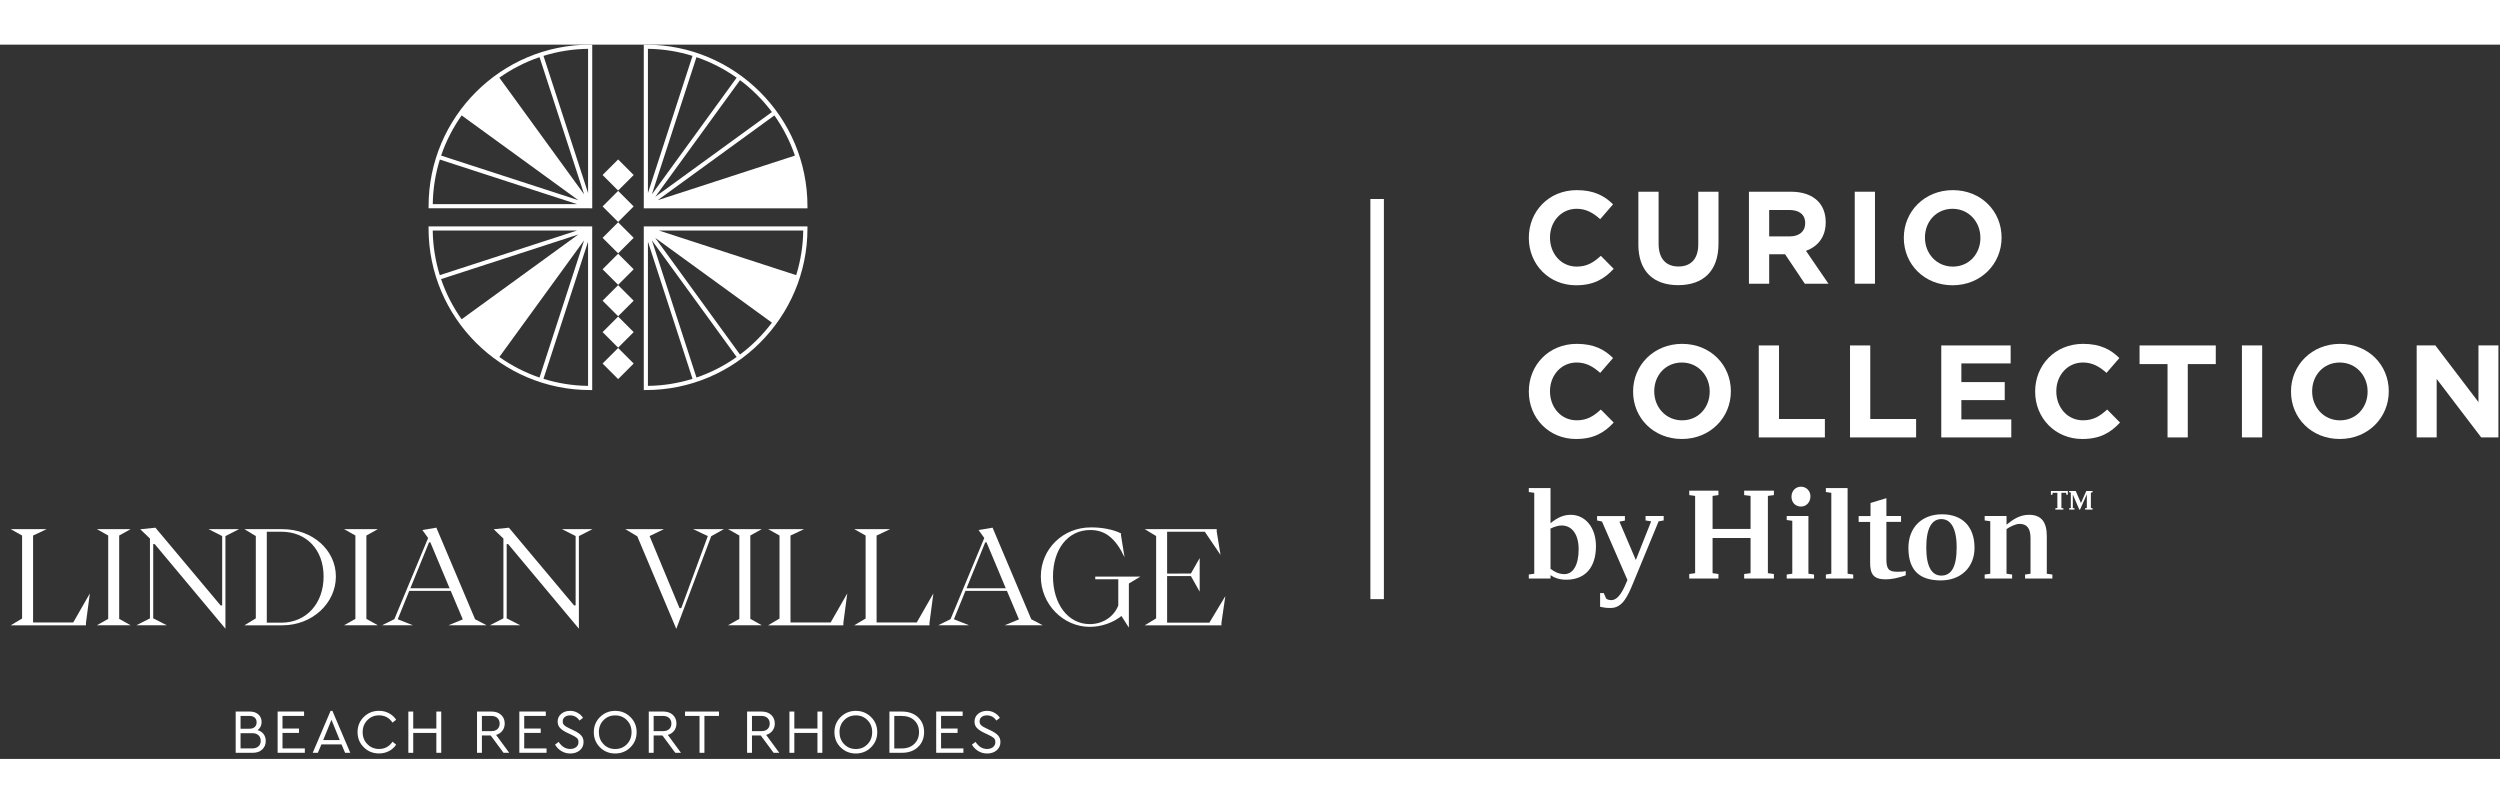 <svg width="280" height="90" viewBox="0 0 203 58" fill="none" xmlns="http://www.w3.org/2000/svg">
<rect x="0" y="0" width="203" height="58" fill="#333333" stroke="none"/>
<path d="M124.141 15.698V15.677C124.141 13.553 125.742 11.814 128.036 11.814C129.444 11.814 130.288 12.283 130.979 12.966L129.935 14.172C129.358 13.648 128.772 13.328 128.025 13.328C126.767 13.328 125.859 14.372 125.859 15.653V15.675C125.859 16.956 126.744 18.022 128.025 18.022C128.878 18.022 129.403 17.681 129.988 17.147L131.033 18.204C130.266 19.027 129.412 19.539 127.971 19.539C125.775 19.539 124.141 17.843 124.141 15.696" fill="white"/>
<path d="M133.035 16.21V11.943H134.678V16.168C134.678 17.384 135.285 18.015 136.289 18.015C137.292 18.015 137.899 17.405 137.899 16.221V11.943H139.542V16.157C139.542 18.419 138.272 19.529 136.267 19.529C134.262 19.529 133.033 18.407 133.033 16.21" fill="white"/>
<path d="M145.323 15.571C146.122 15.571 146.582 15.143 146.582 14.514V14.492C146.582 13.788 146.091 13.425 145.291 13.425H143.657V15.569H145.321L145.323 15.571ZM142.015 11.943H145.43C146.38 11.943 147.116 12.21 147.607 12.701C148.023 13.116 148.247 13.704 148.247 14.408V14.43C148.247 15.635 147.596 16.393 146.647 16.744L148.471 19.412H146.55L144.948 17.02H143.657V19.412H142.014V11.943H142.015Z" fill="white"/>
<path d="M152.248 11.943H150.605V19.412H152.248V11.943Z" fill="white"/>
<path d="M160.808 15.698V15.677C160.808 14.396 159.87 13.329 158.547 13.329C157.225 13.329 156.306 14.374 156.306 15.655V15.677C156.306 16.957 157.245 18.023 158.569 18.023C159.893 18.023 160.81 16.979 160.81 15.698M154.59 15.698V15.677C154.59 13.553 156.265 11.814 158.571 11.814C160.877 11.814 162.528 13.532 162.528 15.655V15.677C162.528 17.8 160.853 19.539 158.549 19.539C156.245 19.539 154.59 17.821 154.59 15.696" fill="white"/>
<path d="M124.141 28.18V28.159C124.141 26.035 125.742 24.296 128.036 24.296C129.444 24.296 130.288 24.765 130.979 25.448L129.935 26.654C129.358 26.131 128.772 25.81 128.025 25.81C126.767 25.81 125.859 26.854 125.859 28.135V28.157C125.859 29.438 126.744 30.504 128.025 30.504C128.878 30.504 129.403 30.163 129.988 29.63L131.033 30.686C130.266 31.509 129.412 32.021 127.971 32.021C125.775 32.021 124.141 30.325 124.141 28.178" fill="white"/>
<path d="M138.828 28.18V28.159C138.828 26.878 137.889 25.812 136.565 25.812C135.241 25.812 134.324 26.856 134.324 28.137V28.159C134.324 29.44 135.263 30.506 136.587 30.506C137.911 30.506 138.828 29.461 138.828 28.18ZM132.607 28.18V28.159C132.607 26.035 134.283 24.296 136.588 24.296C138.894 24.296 140.546 26.014 140.546 28.137V28.159C140.546 30.282 138.871 32.021 136.567 32.021C134.263 32.021 132.607 30.303 132.607 28.178" fill="white"/>
<path d="M142.812 24.425H144.455V30.398H148.18V31.894H142.812V24.425Z" fill="white"/>
<path d="M150.221 24.425H151.865V30.398H155.588V31.894H150.221V24.425Z" fill="white"/>
<path d="M157.631 24.425H163.264V25.885H159.263V27.401H162.784V28.863H159.263V30.432H163.317V31.894H157.631V24.425Z" fill="white"/>
<path d="M165.254 28.18V28.159C165.254 26.035 166.856 24.296 169.149 24.296C170.557 24.296 171.401 24.765 172.092 25.448L171.048 26.654C170.471 26.131 169.885 25.81 169.138 25.81C167.879 25.81 166.972 26.854 166.972 28.135V28.157C166.972 29.438 167.857 30.504 169.138 30.504C169.991 30.504 170.514 30.163 171.102 29.63L172.146 30.686C171.379 31.509 170.525 32.021 169.084 32.021C166.888 32.021 165.254 30.325 165.254 28.178" fill="white"/>
<path d="M176.004 25.939H173.732V24.425H179.921V25.939H177.647V31.894H176.004V25.939Z" fill="white"/>
<path d="M183.688 24.423H182.045V31.892H183.688V24.423Z" fill="white"/>
<path d="M192.25 28.18V28.159C192.25 26.878 191.311 25.812 189.987 25.812C188.663 25.812 187.746 26.856 187.746 28.137V28.159C187.746 29.44 188.684 30.506 190.008 30.506C191.332 30.506 192.25 29.461 192.25 28.18ZM186.029 28.18V28.159C186.029 26.035 187.704 24.296 190.01 24.296C192.316 24.296 193.968 26.014 193.968 28.137V28.159C193.968 30.282 192.293 32.021 189.989 32.021C187.685 32.021 186.029 30.303 186.029 28.178" fill="white"/>
<path d="M196.234 24.423H197.75L201.251 29.022V24.423H202.87V31.894H201.475L197.858 27.145V31.894H196.234V24.423Z" fill="white"/>
<path d="M166.198 42.963L166.653 43.027V43.353H164.435V43.027L164.878 42.963V40.075C164.878 39.272 164.588 38.915 163.98 38.915C163.697 38.915 163.255 39.109 162.93 39.338V42.963L163.384 43.027V43.353H161.155V43.027L161.61 42.963V38.699L161.155 38.634V38.276H162.93V38.98C163.482 38.536 164.013 38.177 164.76 38.177C165.756 38.177 166.2 38.763 166.2 39.91V42.961L166.198 42.963ZM157.636 43.113C156.891 43.113 156.413 42.443 156.413 40.831C156.413 39.218 156.889 38.525 157.636 38.525C158.383 38.525 158.881 39.229 158.881 40.831C158.881 42.432 158.437 43.113 157.636 43.113ZM157.69 38.136C156.026 38.136 154.963 39.229 154.963 40.863C154.963 42.812 155.992 43.504 157.604 43.504C159.216 43.504 160.331 42.443 160.331 40.863C160.331 39.121 159.335 38.136 157.69 38.136ZM154.042 42.8C154.302 42.8 154.53 42.8 154.746 42.746V43.092C154.107 43.319 153.566 43.418 153.111 43.418C152.093 43.418 151.855 42.952 151.855 42.065V38.754H150.923V38.278H151.887V37.217L153.175 36.826V38.276H154.365V38.752H153.175V41.771C153.175 42.551 153.338 42.8 154.04 42.8M150.025 42.961L150.481 43.025V43.351H148.261V43.025L148.703 42.961V36.393L148.261 36.327V36.004H150.025V42.961ZM146.844 42.961L147.299 43.025V43.351H145.081V43.025L145.534 42.961V38.665L145.081 38.6V38.274H146.844V42.959V42.961ZM145.469 36.706C145.469 36.253 145.785 35.895 146.238 35.895C146.691 35.895 147.007 36.251 147.007 36.674C147.007 37.151 146.682 37.507 146.238 37.507C145.794 37.507 145.469 37.183 145.469 36.706ZM141.626 36.219H144.04V36.577L143.552 36.642V42.918L144.04 42.984V43.351H141.626V42.984L142.146 42.918V40.062H139.061V42.918L139.537 42.984V43.351H137.167V42.984L137.644 42.918V36.642L137.167 36.577V36.219H139.537V36.577L139.061 36.642V39.326H142.146V36.642L141.626 36.577V36.219ZM133.62 38.276H135.091V38.634L134.679 38.709L132.634 43.665C132.169 44.801 131.748 45.743 130.784 45.743C130.395 45.743 130.243 45.711 129.929 45.646V44.532H130.223L130.418 44.976C130.515 45.062 130.667 45.105 130.839 45.105C131.445 45.105 131.846 44.197 132.095 43.602L132.149 43.471L130.081 38.722L129.682 38.636V38.278H131.943V38.647L131.499 38.733L132.83 41.848L134.073 38.709L133.62 38.634V38.276ZM127.027 42.993C126.52 42.993 126.183 42.766 125.902 42.561V39.293C126.228 39.141 126.541 39.044 126.801 39.044C127.666 39.044 128.186 39.791 128.186 40.972C128.186 42.228 127.752 42.995 127.027 42.995M127.536 38.179C126.994 38.179 126.486 38.374 125.902 38.862V36.004H124.139V36.327L124.581 36.393V42.961L124.139 43.025V43.35H125.902V43.079C126.183 43.264 126.573 43.448 127.179 43.448C128.716 43.448 129.592 42.452 129.592 40.721C129.592 39.206 128.725 38.177 127.536 38.177" fill="white"/>
<path d="M169.779 36.377V37.624L169.917 37.649V37.755H169.309V37.649L169.451 37.624V36.513L168.899 37.755H168.838L168.313 36.529V37.624L168.451 37.649V37.755H168.018V37.649L168.152 37.624V36.377L168.018 36.346V36.246H168.551L168.973 37.222L169.406 36.246H169.917V36.346L169.779 36.377Z" fill="white"/>
<path d="M166.533 36.246H167.907V36.547H167.793L167.762 36.389H167.386V37.624L167.547 37.649V37.755H166.893V37.649L167.058 37.624V36.389H166.682L166.655 36.547H166.533V36.246Z" fill="white"/>
<path d="M112.372 12.534H111.275V45.025H112.372V12.534Z" fill="white"/>
<path d="M47.921 13.29H48.089V0H47.921C40.686 0 34.801 5.885 34.801 13.12V13.288H47.921V13.29ZM47.752 12.054L44.131 0.912C45.278 0.555 46.493 0.355 47.752 0.339V12.054ZM47.432 12.158L40.548 2.684C41.541 1.98 42.637 1.415 43.811 1.016L47.432 12.158ZM46.96 12.629L35.818 9.008C36.218 7.835 36.784 6.738 37.486 5.746L46.96 12.629ZM35.715 9.331L46.856 12.951H35.141C35.157 11.692 35.358 10.477 35.715 9.331Z" fill="white"/>
<path d="M34.967 14.757H34.799V14.926C34.799 22.16 40.684 28.047 47.919 28.047H48.087V14.757H34.967ZM47.75 15.993V27.709C46.491 27.693 45.276 27.492 44.13 27.136L47.75 15.993ZM43.809 27.032C42.635 26.632 41.539 26.066 40.546 25.364L47.43 15.89L43.809 27.032ZM46.853 15.096L35.711 18.717C35.354 17.57 35.154 16.355 35.137 15.096H46.853ZM46.957 15.417L37.483 22.3C36.779 21.307 36.214 20.211 35.815 19.038L46.957 15.417ZM37.681 22.572L47.156 15.689L40.272 25.163C39.29 24.428 38.416 23.554 37.681 22.572ZM37.681 22.572L47.156 15.689L40.272 25.163C39.29 24.428 38.416 23.554 37.681 22.572Z" fill="white"/>
<path d="M52.444 0H52.275V13.29H65.566V13.122C65.566 5.887 59.68 0.002 52.444 0.002V0ZM52.612 12.054V0.339C53.872 0.355 55.086 0.555 56.233 0.912L52.612 12.054ZM56.554 1.016C57.727 1.415 58.824 1.982 59.816 2.684L52.933 12.158L56.554 1.016ZM64.548 9.01L53.406 12.631L62.88 5.747C63.584 6.74 64.148 7.836 64.548 9.01ZM62.681 5.473L53.207 12.357L60.09 2.883C61.072 3.617 61.946 4.492 62.681 5.473Z" fill="white"/>
<path d="M52.444 14.757H52.275V28.047H52.444C59.678 28.047 65.566 22.162 65.566 14.926V14.757H52.444ZM52.612 15.993L56.233 27.136C55.086 27.492 53.872 27.693 52.612 27.709V15.993ZM52.933 15.89L59.816 25.364C58.824 26.068 57.727 26.632 56.554 27.032L52.933 15.89ZM60.089 25.165L53.205 15.691L62.679 22.574C61.945 23.556 61.07 24.43 60.089 25.165ZM64.65 18.717L53.508 15.096H65.223C65.207 16.355 65.007 17.57 64.65 18.717Z" fill="white"/>
<path d="M50.193 9.323H50.191L48.93 10.585L50.191 11.846H50.193L51.454 10.585L50.193 9.323Z" fill="white"/>
<path d="M50.193 11.876L50.191 11.875L48.93 13.136L50.191 14.397H50.193L51.454 13.136L50.193 11.875V11.876Z" fill="white"/>
<path d="M50.193 14.428L50.191 14.426L48.93 15.687L50.191 16.948H50.193L51.454 15.687L50.193 14.426V14.428Z" fill="white"/>
<path d="M50.193 16.979H50.191L48.93 18.24L50.191 19.502L50.193 19.5V19.502L51.454 18.24L50.193 16.979Z" fill="white"/>
<path d="M50.193 19.53H50.191L48.93 20.791L50.191 22.053L50.193 22.051V22.053L51.454 20.791L50.193 19.53Z" fill="white"/>
<path d="M50.193 22.083L50.191 22.081L48.93 23.343L50.191 24.604H50.193L51.454 23.343L50.193 22.081V22.083Z" fill="white"/>
<path d="M50.193 24.634L50.191 24.633L48.93 25.894L50.191 27.155H50.193L51.454 25.894L50.193 24.633V24.634Z" fill="white"/>
<path d="M53.51 12.951L64.652 9.331C65.008 10.477 65.209 11.692 65.225 12.951H53.51Z" fill="white"/>
<path d="M40.274 2.883L47.158 12.357L37.684 5.473C38.418 4.492 39.292 3.617 40.274 2.883Z" fill="white"/>
<path d="M53.406 15.417L64.548 19.038C64.149 20.211 63.583 21.308 62.88 22.3L53.406 15.417Z" fill="white"/>
<path d="M0.869 47.15L1.794 46.598V39.861L0.869 39.34H3.791L2.686 39.861V46.917H5.948L7.297 44.559L6.978 46.96V47.151H0.869V47.15Z" fill="white"/>
<path d="M8.786 46.628V39.859L7.861 39.338H10.613L9.678 39.859V46.628L10.613 47.148H7.861L8.786 46.628Z" fill="white"/>
<path d="M18.305 47.425L12.557 40.551H12.441V46.585L13.546 47.148H11.07L12.176 46.585V40.105L11.389 39.351L12.622 39.224L17.912 45.535H18.04V39.904L16.934 39.342H19.41L18.305 39.904V47.427V47.425Z" fill="white"/>
<path d="M19.848 47.15L20.772 46.587V39.904L19.848 39.342H22.919C25.394 39.342 27.274 41.053 27.274 43.188C27.274 45.324 25.393 47.151 22.919 47.151H19.848V47.15ZM21.664 46.936H22.854C24.862 46.936 26.276 45.385 26.276 43.187C26.276 40.988 24.862 39.553 22.865 39.553H21.664V46.938V46.936Z" fill="white"/>
<path d="M28.858 46.628V39.859L27.934 39.338H30.686L29.75 39.859V46.628L30.686 47.148H27.934L28.858 46.628Z" fill="white"/>
<path d="M31.014 47.15L32.022 46.65L34.763 40.062L34.296 39.413L35.433 39.222L38.578 46.659L39.513 47.148H36.41L37.578 46.669L36.6 44.353H33.231L32.296 46.659L33.529 47.148H31.012L31.014 47.15ZM33.319 44.143H36.507L34.944 40.413H34.839L33.319 44.143Z" fill="white"/>
<path d="M47.006 47.425L41.258 40.551H41.142V46.585L42.248 47.148H39.772L40.877 46.585V40.105L40.09 39.351L41.323 39.224L46.614 45.535H46.741V39.904L45.635 39.342H48.111L47.006 39.904V47.427V47.425Z" fill="white"/>
<path d="M54.913 47.436L51.748 39.924L50.77 39.34H53.914L52.746 39.903L55.179 45.758H55.317L57.474 39.903L56.273 39.34H58.782L57.751 39.913L54.915 47.436H54.913Z" fill="white"/>
<path d="M60.034 46.628V39.859L59.109 39.338H61.861L60.926 39.859V46.628L61.861 47.148H59.109L60.034 46.628Z" fill="white"/>
<path d="M62.371 47.15L63.296 46.598V39.861L62.371 39.34H65.293L64.188 39.861V46.917H67.45L68.799 44.559L68.48 46.96V47.151H62.371V47.15Z" fill="white"/>
<path d="M69.363 47.15L70.288 46.598V39.861L69.363 39.34H72.285L71.18 39.861V46.917H74.442L75.791 44.559L75.473 46.96V47.151H69.363V47.15Z" fill="white"/>
<path d="M76.176 47.15L77.184 46.65L79.925 40.062L79.458 39.413L80.596 39.222L83.74 46.659L84.675 47.148H81.572L82.74 46.669L81.762 44.353H78.394L77.458 46.659L78.691 47.148H76.174L76.176 47.15ZM78.481 44.143H81.669L80.106 40.413H80.001L78.481 44.143Z" fill="white"/>
<path d="M91.666 47.339L91.06 46.393C90.379 46.945 89.414 47.275 88.489 47.275C86.332 47.275 84.516 45.437 84.516 43.185C84.516 40.933 86.332 39.2 88.563 39.2C89.477 39.189 90.401 39.37 91.028 39.689V39.859L91.315 41.633C90.623 40.168 89.806 39.403 88.52 39.413C86.703 39.413 85.503 40.986 85.503 43.185C85.503 45.383 86.692 47.053 88.498 47.053C89.486 47.053 90.421 46.512 90.804 45.544V43.409H88.934V43.195H92.599L91.664 43.758V47.339H91.666Z" fill="white"/>
<path d="M92.953 47.15L93.878 46.587V39.904L92.953 39.342H98.797V39.533L99.106 41.434L97.83 39.553H94.77V42.954L96.703 42.943L97.414 41.689V44.419L96.703 43.154H94.77V46.936H98.201L99.498 44.779L99.179 46.958V47.15H92.953Z" fill="white"/>
<path d="M21.407 55.986C21.521 56.142 21.579 56.326 21.579 56.539C21.579 56.824 21.484 57.055 21.292 57.234C21.1 57.413 20.842 57.503 20.518 57.503H19.137V54.153H20.289C20.579 54.153 20.812 54.232 20.984 54.391C21.156 54.551 21.242 54.753 21.242 55C21.242 55.282 21.134 55.502 20.918 55.66C21.127 55.721 21.29 55.828 21.405 55.984L21.407 55.986ZM19.533 54.508V55.548H20.247C20.437 55.548 20.582 55.502 20.685 55.407C20.787 55.312 20.837 55.185 20.837 55.025C20.837 54.866 20.787 54.74 20.685 54.647C20.582 54.554 20.437 54.508 20.247 54.508H19.533ZM20.989 56.978C21.111 56.865 21.172 56.715 21.172 56.529C21.172 56.342 21.111 56.194 20.989 56.079C20.867 55.964 20.697 55.909 20.477 55.909H19.533V57.147H20.477C20.697 57.147 20.867 57.089 20.989 56.976V56.978Z" fill="white"/>
<path d="M24.691 54.508H22.939V55.532H24.279V55.887H22.939V57.147H24.752V57.501H22.543V54.151H24.691V54.506V54.508Z" fill="white"/>
<path d="M27.732 56.822H26.099L25.808 57.503H25.393L26.844 54.097H26.991L28.442 57.503H28.021L27.732 56.822ZM26.915 54.821L26.245 56.466H27.585L26.915 54.821Z" fill="white"/>
<path d="M31.588 54.293C31.832 54.423 32.025 54.597 32.167 54.818L31.873 55.05C31.606 54.658 31.242 54.461 30.782 54.461C30.402 54.461 30.085 54.592 29.831 54.852C29.574 55.113 29.447 55.438 29.447 55.826C29.447 56.215 29.574 56.541 29.831 56.801C30.087 57.062 30.404 57.191 30.782 57.191C31.242 57.191 31.606 56.996 31.873 56.602L32.167 56.835C32.029 57.055 31.835 57.231 31.59 57.36C31.344 57.491 31.072 57.555 30.775 57.555C30.287 57.555 29.875 57.389 29.538 57.055C29.202 56.722 29.033 56.312 29.033 55.824C29.033 55.337 29.202 54.927 29.538 54.594C29.875 54.26 30.287 54.094 30.775 54.094C31.072 54.094 31.343 54.158 31.586 54.289L31.588 54.293Z" fill="white"/>
<path d="M35.828 57.503H35.432V55.889H33.554V57.503H33.158V54.153H33.554V55.534H35.432V54.153H35.828V57.503Z" fill="white"/>
<path d="M40.886 57.503L39.845 56.097H39.13V57.503H38.734V54.153H39.911C40.236 54.153 40.495 54.242 40.691 54.423C40.886 54.604 40.983 54.837 40.983 55.122C40.983 55.35 40.92 55.545 40.795 55.708C40.669 55.873 40.499 55.986 40.282 56.05L41.348 57.501H40.886V57.503ZM39.13 55.742H39.897C40.114 55.742 40.281 55.686 40.397 55.574C40.513 55.462 40.573 55.314 40.573 55.127C40.573 54.941 40.513 54.796 40.395 54.681C40.277 54.567 40.11 54.509 39.897 54.509H39.13V55.744V55.742Z" fill="white"/>
<path d="M44.318 54.508H42.566V55.532H43.906V55.887H42.566V57.147H44.379V57.501H42.17V54.151H44.318V54.506V54.508Z" fill="white"/>
<path d="M46.903 54.253C47.088 54.359 47.235 54.495 47.342 54.665L47.054 54.884C46.867 54.603 46.611 54.463 46.287 54.463C46.12 54.463 45.98 54.504 45.866 54.59C45.751 54.676 45.694 54.794 45.694 54.95C45.694 55.025 45.706 55.09 45.73 55.144C45.753 55.197 45.794 55.248 45.853 55.296C45.912 55.344 45.966 55.38 46.013 55.405C46.059 55.43 46.133 55.468 46.231 55.514L46.602 55.692C46.865 55.817 47.063 55.95 47.192 56.093C47.321 56.235 47.385 56.414 47.385 56.625C47.385 56.903 47.283 57.127 47.081 57.301C46.878 57.473 46.618 57.559 46.303 57.559C46.043 57.559 45.805 57.494 45.59 57.365C45.375 57.236 45.201 57.061 45.07 56.837L45.364 56.618C45.615 57.002 45.927 57.191 46.298 57.191C46.496 57.191 46.66 57.141 46.785 57.039C46.91 56.937 46.973 56.803 46.973 56.633C46.973 56.491 46.93 56.38 46.844 56.303C46.758 56.226 46.615 56.138 46.414 56.045L46.038 55.867C45.801 55.753 45.615 55.627 45.482 55.491C45.348 55.357 45.282 55.181 45.282 54.968C45.282 54.708 45.38 54.497 45.575 54.336C45.771 54.174 46.011 54.096 46.29 54.096C46.514 54.096 46.719 54.148 46.901 54.253H46.903Z" fill="white"/>
<path d="M51.187 54.597C51.526 54.93 51.694 55.341 51.694 55.828C51.694 56.315 51.526 56.726 51.187 57.059C50.849 57.392 50.438 57.559 49.953 57.559C49.467 57.559 49.053 57.392 48.718 57.059C48.383 56.726 48.217 56.315 48.217 55.828C48.217 55.341 48.385 54.93 48.722 54.597C49.059 54.264 49.469 54.097 49.953 54.097C50.437 54.097 50.849 54.264 51.187 54.597ZM49.007 54.852C48.754 55.109 48.629 55.434 48.629 55.824C48.629 56.215 48.754 56.543 49.007 56.804C49.26 57.066 49.577 57.195 49.958 57.195C50.34 57.195 50.653 57.064 50.904 56.804C51.157 56.545 51.282 56.217 51.282 55.824C51.282 55.432 51.157 55.115 50.904 54.855C50.652 54.595 50.336 54.465 49.958 54.465C49.58 54.465 49.258 54.594 49.007 54.853V54.852Z" fill="white"/>
<path d="M54.831 57.503L53.791 56.097H53.076V57.503H52.68V54.153H53.857C54.181 54.153 54.441 54.242 54.636 54.423C54.831 54.604 54.928 54.837 54.928 55.122C54.928 55.35 54.865 55.545 54.74 55.708C54.615 55.873 54.444 55.986 54.228 56.05L55.294 57.501H54.831V57.503ZM53.076 55.742H53.842C54.059 55.742 54.226 55.686 54.342 55.574C54.459 55.462 54.518 55.314 54.518 55.127C54.518 54.941 54.459 54.796 54.34 54.681C54.222 54.567 54.056 54.509 53.842 54.509H53.076V55.744V55.742Z" fill="white"/>
<path d="M58.38 54.508H57.198V57.503H56.802V54.508H55.625V54.153H58.382V54.508H58.38Z" fill="white"/>
<path d="M62.816 57.503L61.775 56.097H61.06V57.503H60.664V54.153H61.841C62.165 54.153 62.425 54.242 62.62 54.423C62.816 54.604 62.913 54.837 62.913 55.122C62.913 55.35 62.85 55.545 62.724 55.708C62.599 55.873 62.429 55.986 62.212 56.05L63.278 57.501H62.816V57.503ZM61.06 55.742H61.827C62.044 55.742 62.21 55.686 62.327 55.574C62.443 55.462 62.502 55.314 62.502 55.127C62.502 54.941 62.443 54.796 62.325 54.681C62.207 54.567 62.04 54.509 61.827 54.509H61.06V55.744V55.742Z" fill="white"/>
<path d="M66.773 57.503H66.377V55.889H64.499V57.503H64.103V54.153H64.499V55.534H66.377V54.153H66.773V57.503Z" fill="white"/>
<path d="M70.726 54.597C71.065 54.93 71.233 55.341 71.233 55.828C71.233 56.315 71.065 56.726 70.726 57.059C70.388 57.392 69.977 57.559 69.492 57.559C69.006 57.559 68.593 57.392 68.257 57.059C67.922 56.726 67.756 56.315 67.756 55.828C67.756 55.341 67.924 54.93 68.261 54.597C68.598 54.264 69.008 54.097 69.492 54.097C69.976 54.097 70.388 54.264 70.726 54.597ZM68.546 54.852C68.293 55.109 68.168 55.434 68.168 55.824C68.168 56.215 68.293 56.543 68.546 56.804C68.799 57.066 69.116 57.195 69.497 57.195C69.879 57.195 70.192 57.064 70.443 56.804C70.696 56.545 70.821 56.217 70.821 55.824C70.821 55.432 70.696 55.115 70.443 54.855C70.191 54.595 69.875 54.465 69.497 54.465C69.119 54.465 68.797 54.594 68.546 54.853V54.852Z" fill="white"/>
<path d="M74.544 54.617C74.872 54.927 75.037 55.328 75.037 55.823C75.037 56.317 74.872 56.717 74.544 57.032C74.216 57.347 73.772 57.503 73.215 57.503H72.221V54.153H73.215C73.774 54.153 74.216 54.307 74.544 54.617ZM72.615 54.508V57.148H73.21C73.647 57.148 73.991 57.025 74.245 56.776C74.5 56.527 74.625 56.21 74.625 55.824C74.625 55.439 74.5 55.115 74.247 54.873C73.994 54.631 73.649 54.509 73.208 54.509H72.613L72.615 54.508Z" fill="white"/>
<path d="M78.168 54.508H76.415V55.532H77.756V55.887H76.415V57.147H78.229V57.501H76.019V54.151H78.168V54.506V54.508Z" fill="white"/>
<path d="M80.753 54.253C80.937 54.359 81.084 54.495 81.192 54.665L80.903 54.884C80.717 54.603 80.461 54.463 80.136 54.463C79.97 54.463 79.83 54.504 79.715 54.59C79.601 54.676 79.543 54.794 79.543 54.95C79.543 55.025 79.556 55.09 79.579 55.144C79.603 55.197 79.644 55.248 79.703 55.296C79.762 55.344 79.816 55.38 79.862 55.405C79.909 55.43 79.982 55.468 80.081 55.514L80.452 55.692C80.715 55.817 80.912 55.95 81.041 56.093C81.17 56.235 81.235 56.414 81.235 56.625C81.235 56.903 81.132 57.127 80.93 57.301C80.728 57.473 80.468 57.559 80.153 57.559C79.893 57.559 79.654 57.494 79.439 57.365C79.225 57.236 79.051 57.061 78.92 56.837L79.214 56.618C79.465 57.002 79.776 57.191 80.147 57.191C80.346 57.191 80.509 57.141 80.635 57.039C80.76 56.937 80.823 56.803 80.823 56.633C80.823 56.491 80.78 56.38 80.694 56.303C80.608 56.226 80.464 56.138 80.264 56.045L79.887 55.867C79.651 55.753 79.465 55.627 79.332 55.491C79.198 55.357 79.131 55.181 79.131 54.968C79.131 54.708 79.23 54.497 79.425 54.336C79.62 54.174 79.861 54.096 80.14 54.096C80.364 54.096 80.568 54.148 80.751 54.253H80.753Z" fill="white"/>
</svg>

